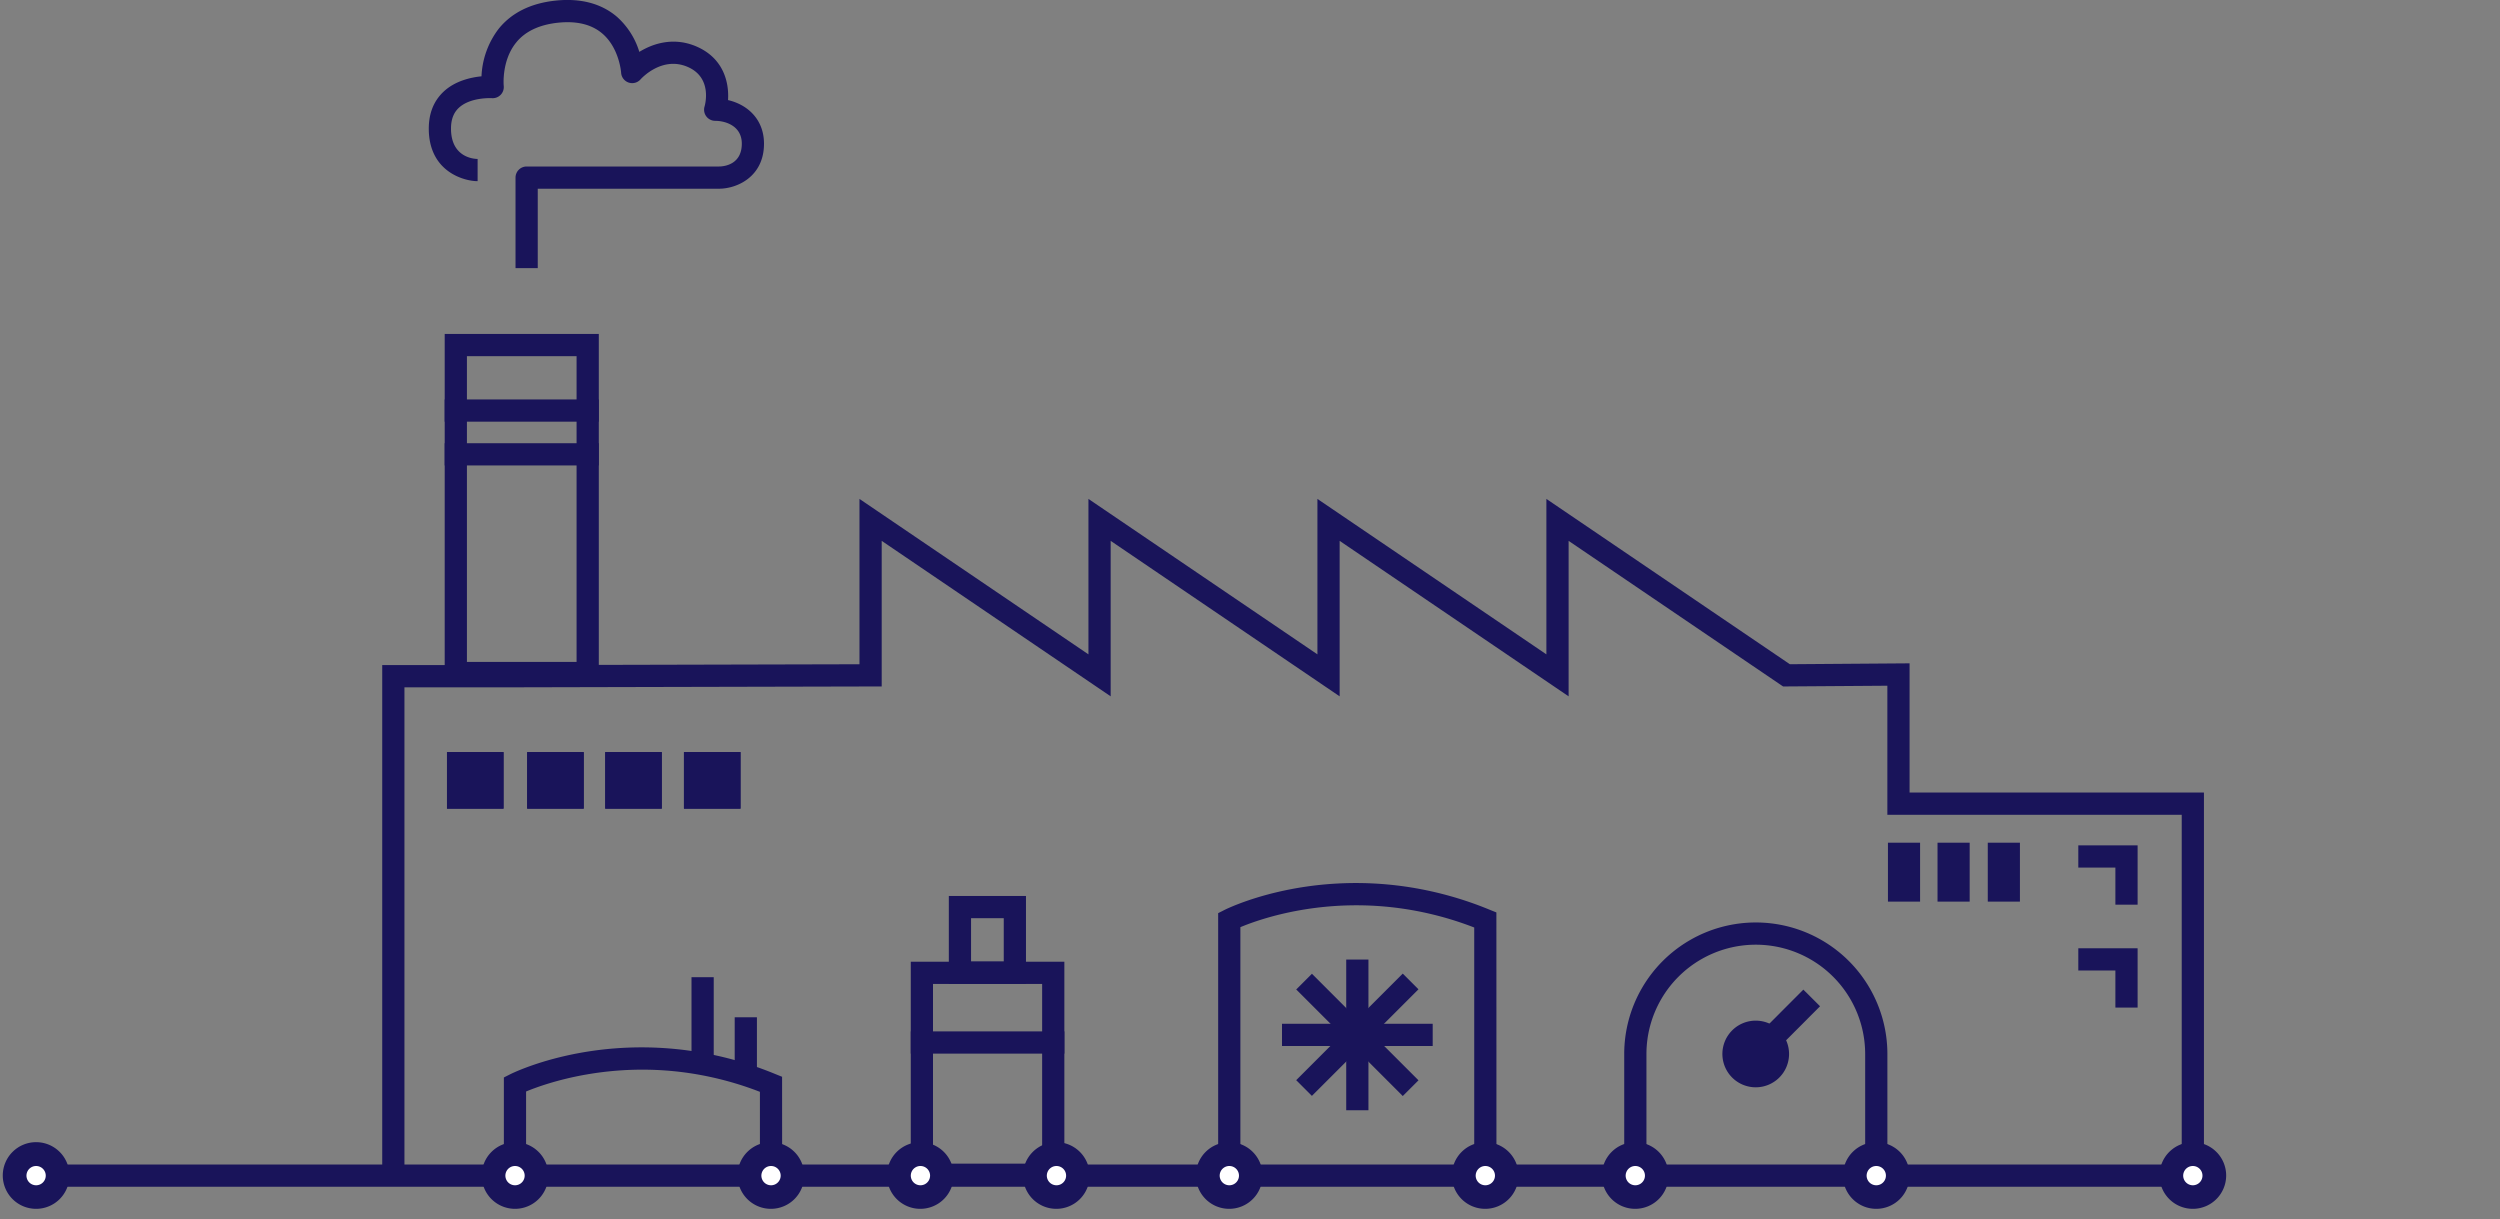 <?xml version="1.0" encoding="UTF-8"?> <svg xmlns="http://www.w3.org/2000/svg" viewBox="0 0 900 439"><rect x="0" y="0" width="900" height="439" fill="#808080" stroke="none"/><defs><style>.cls-1-a{fill:#19145a;}.cls-2{fill:#fff;}</style></defs><title>timeline_01_sm</title><g id="Artwork"><path class="cls-1-a" d="M207.57,128.22V238.29H168.09V128.22h39.48m8-8H160.09V246.29h55.48V120.22Z"></path><rect class="cls-1-a" x="160.09" y="143.8" width="55.47" height="8"></rect><rect class="cls-1-a" x="160.09" y="159.56" width="55.47" height="8"></rect><path class="cls-1-a" d="M375.17,354.22v64.69H335.88V354.22h39.29m8-8H327.88v80.69h55.29V346.22Z"></path><rect class="cls-1-a" x="327.88" y="371.3" width="55.29" height="8"></rect><path class="cls-1-a" d="M592.72,423.23h-8V379.46a47.37,47.37,0,1,1,94.74,0v43.61h-8V379.46a39.37,39.37,0,1,0-78.74,0Z"></path><path class="cls-1-a" d="M193.59,96.52h-8V63.94a4,4,0,0,1,4-4h69.24c1.9,0,8.22-.71,8.22-8.22,0-6.49-6-8.22-9.58-8.22a4,4,0,0,1-3.83-5.15c.29-1,2.7-10.36-5.94-14.2-9.31-4.14-16.79,4.07-17.1,4.42a4,4,0,0,1-7-2.43c0-.07-.64-8.9-6.84-14.13-3.85-3.25-9.2-4.54-15.9-3.83S189,11.31,185.76,15.39c-5.25,6.52-4.43,15.43-4.42,15.52a4,4,0,0,1-1.09,3.21,4,4,0,0,1-3.17,1.22c-.06,0-7.71-.45-11.92,3.49-1.88,1.77-2.8,4.21-2.8,7.46,0,10.62,8.6,10.93,9.58,10.93v8c-4.89,0-17.58-3.4-17.58-18.93,0-5.53,1.81-10,5.37-13.33,4.15-3.87,9.78-5.11,13.61-5.49a30.21,30.21,0,0,1,6.18-17.1C184.19,4.58,191.09,1.16,200,.22s16.39,1,22,5.74a27.66,27.66,0,0,1,8.16,12.72c5.21-3.21,12.71-5.43,20.78-1.85,9.56,4.25,11.57,12.85,11.15,19.2,7,1.62,12.95,6.94,12.95,15.69,0,11.9-9.7,16.22-16.22,16.22H193.59Z"></path><rect class="cls-1-a" x="11.12" y="419.23" width="778.29" height="8"></rect><polygon class="cls-1-a" points="793.42 423.23 785.42 423.23 785.42 293.32 679.45 293.32 679.45 246.86 641.92 247.13 564.7 194.71 564.7 250.68 482.27 194.71 482.27 250.68 399.84 194.71 399.84 250.68 317.41 194.71 317.41 247.12 187.97 247.43 145.6 247.43 145.6 423.23 137.6 423.23 137.6 239.43 187.96 239.43 309.41 239.13 309.41 179.61 391.84 235.57 391.84 179.61 474.27 235.57 474.27 179.61 556.7 235.57 556.7 179.61 644.35 239.12 687.45 238.8 687.45 285.32 793.42 285.32 793.42 423.23"></polygon><rect class="cls-1-a" x="160.91" y="270.75" width="20.36" height="20.36"></rect><path class="cls-1-a" d="M173.26,278.75v4.36h-4.35v-4.36h4.35m8-8H160.91v20.36h20.35V270.75Z"></path><rect class="cls-1-a" x="189.78" y="270.75" width="20.36" height="20.36"></rect><path class="cls-1-a" d="M202.13,278.75v4.36h-4.35v-4.36h4.35m8-8H189.78v20.36h20.35V270.75Z"></path><rect class="cls-1-a" x="217.88" y="270.75" width="20.36" height="20.36"></rect><path class="cls-1-a" d="M230.24,278.75v4.36h-4.36v-4.36h4.36m8-8H217.88v20.36h20.36V270.75Z"></path><rect class="cls-1-a" x="246.22" y="270.75" width="20.36" height="20.36"></rect><path class="cls-1-a" d="M258.58,278.75v4.36h-4.36v-4.36h4.36m8-8H246.22v20.36h20.36V270.75Z"></path><polygon class="cls-1-a" points="769.54 325.68 761.54 325.68 761.54 312.33 748.19 312.33 748.19 304.33 769.54 304.33 769.54 325.68"></polygon><polygon class="cls-1-a" points="769.54 362.73 761.54 362.73 761.54 349.38 748.19 349.38 748.19 341.38 769.54 341.38 769.54 362.73"></polygon><rect class="cls-1-a" x="679.66" y="303.37" width="11.57" height="21.21"></rect><rect class="cls-1-a" x="715.6" y="303.37" width="11.57" height="21.21"></rect><rect class="cls-1-a" x="697.51" y="303.37" width="11.57" height="21.21"></rect><path class="cls-1-a" d="M369.35,354.13H341.58V322.55h27.77Zm-19.77-8h11.77V330.55H349.58Z"></path><path class="cls-1-a" d="M281.57,423.23h-8V393.06a118.43,118.43,0,0,0-24-6.52c-29.74-4.79-53.11,3.47-60.18,6.4v30.29h-8V387.89l2.2-1.11c1.16-.59,28.94-14.31,67.25-8.14a127.58,127.58,0,0,1,28.23,8l2.48,1Z"></path><path class="cls-1-a" d="M538.72,423.23h-8V333.9a118.43,118.43,0,0,0-24-6.52c-29.86-4.81-53.14,3.45-60.18,6.4v89.45h-8v-94.5l2.2-1.11c1.16-.59,28.94-14.31,67.25-8.14a127.58,127.58,0,0,1,28.23,8l2.48,1Z"></path><rect class="cls-1-a" x="248.94" y="351.79" width="8" height="30.97"></rect><rect class="cls-1-a" x="264.49" y="366.22" width="8" height="22.01"></rect><rect class="cls-1-a" x="484.64" y="345.44" width="8" height="54.25"></rect><rect class="cls-1-a" x="461.52" y="368.56" width="54.25" height="8" transform="translate(-120.33 454.59) rotate(-45)"></rect><rect class="cls-1-a" x="484.64" y="345.44" width="8" height="54.25" transform="translate(-120.32 454.64) rotate(-45)"></rect><rect class="cls-1-a" x="461.52" y="368.56" width="54.25" height="8"></rect><circle class="cls-1-a" cx="632.11" cy="379.47" r="7.71"></circle><path class="cls-1-a" d="M632.11,391.43a12,12,0,1,1,11.95-12A12,12,0,0,1,632.11,391.43Zm0-15.42a3.47,3.47,0,1,0,3.47,3.46A3.46,3.46,0,0,0,632.11,376Z"></path><rect class="cls-1-a" x="634.05" y="362.6" width="21.3" height="8.49" transform="translate(-70.38 564.02) rotate(-45.06)"></rect><circle class="cls-2" cx="13.02" cy="423.23" r="7.71"></circle><path class="cls-1-a" d="M13,435.18a12,12,0,1,1,12-11.95A12,12,0,0,1,13,435.18Zm0-15.42a3.47,3.47,0,1,0,3.47,3.47A3.47,3.47,0,0,0,13,419.76Z"></path><circle class="cls-2" cx="534.72" cy="423.23" r="7.71"></circle><path class="cls-1-a" d="M534.72,435.18a12,12,0,1,1,11.95-11.95A12,12,0,0,1,534.72,435.18Zm0-15.42a3.47,3.47,0,1,0,3.47,3.47A3.47,3.47,0,0,0,534.72,419.76Z"></path><circle class="cls-2" cx="442.56" cy="423.23" r="7.71"></circle><path class="cls-1-a" d="M442.56,435.18a12,12,0,1,1,11.95-11.95A12,12,0,0,1,442.56,435.18Zm0-15.42a3.47,3.47,0,1,0,3.47,3.47A3.47,3.47,0,0,0,442.56,419.76Z"></path><circle class="cls-2" cx="380.33" cy="423.23" r="7.71"></circle><path class="cls-1-a" d="M380.33,435.18a12,12,0,1,1,11.95-11.95A12,12,0,0,1,380.33,435.18Zm0-15.42a3.47,3.47,0,1,0,3.47,3.47A3.47,3.47,0,0,0,380.33,419.76Z"></path><circle class="cls-2" cx="331.36" cy="423.23" r="7.71"></circle><path class="cls-1-a" d="M331.36,435.18a12,12,0,1,1,11.95-11.95A12,12,0,0,1,331.36,435.18Zm0-15.42a3.47,3.47,0,1,0,3.47,3.47A3.47,3.47,0,0,0,331.36,419.76Z"></path><circle class="cls-2" cx="277.57" cy="423.23" r="7.71"></circle><path class="cls-1-a" d="M277.57,435.18a12,12,0,1,1,11.95-11.95A12,12,0,0,1,277.57,435.18Zm0-15.42a3.47,3.47,0,1,0,3.47,3.47A3.47,3.47,0,0,0,277.57,419.76Z"></path><circle class="cls-2" cx="185.41" cy="423.23" r="7.71"></circle><path class="cls-1-a" d="M185.41,435.18a12,12,0,1,1,12-11.95A12,12,0,0,1,185.41,435.18Zm0-15.42a3.47,3.47,0,1,0,3.47,3.47A3.47,3.47,0,0,0,185.41,419.76Z"></path><circle class="cls-2" cx="675.46" cy="423.23" r="7.71"></circle><path class="cls-1-a" d="M675.46,435.18a12,12,0,1,1,12-11.95A12,12,0,0,1,675.46,435.18Zm0-15.42a3.47,3.47,0,1,0,3.47,3.47A3.46,3.46,0,0,0,675.46,419.76Z"></path><circle class="cls-2" cx="789.42" cy="423.23" r="7.71"></circle><path class="cls-1-a" d="M789.42,435.18a12,12,0,1,1,12-11.95A12,12,0,0,1,789.42,435.18Zm0-15.42a3.47,3.47,0,1,0,3.47,3.47A3.47,3.47,0,0,0,789.42,419.76Z"></path><circle class="cls-2" cx="588.72" cy="423.23" r="7.71"></circle><path class="cls-1-a" d="M588.72,435.18a12,12,0,1,1,11.95-11.95A12,12,0,0,1,588.72,435.18Zm0-15.42a3.47,3.47,0,1,0,3.46,3.47A3.47,3.47,0,0,0,588.72,419.76Z"></path></g></svg> 